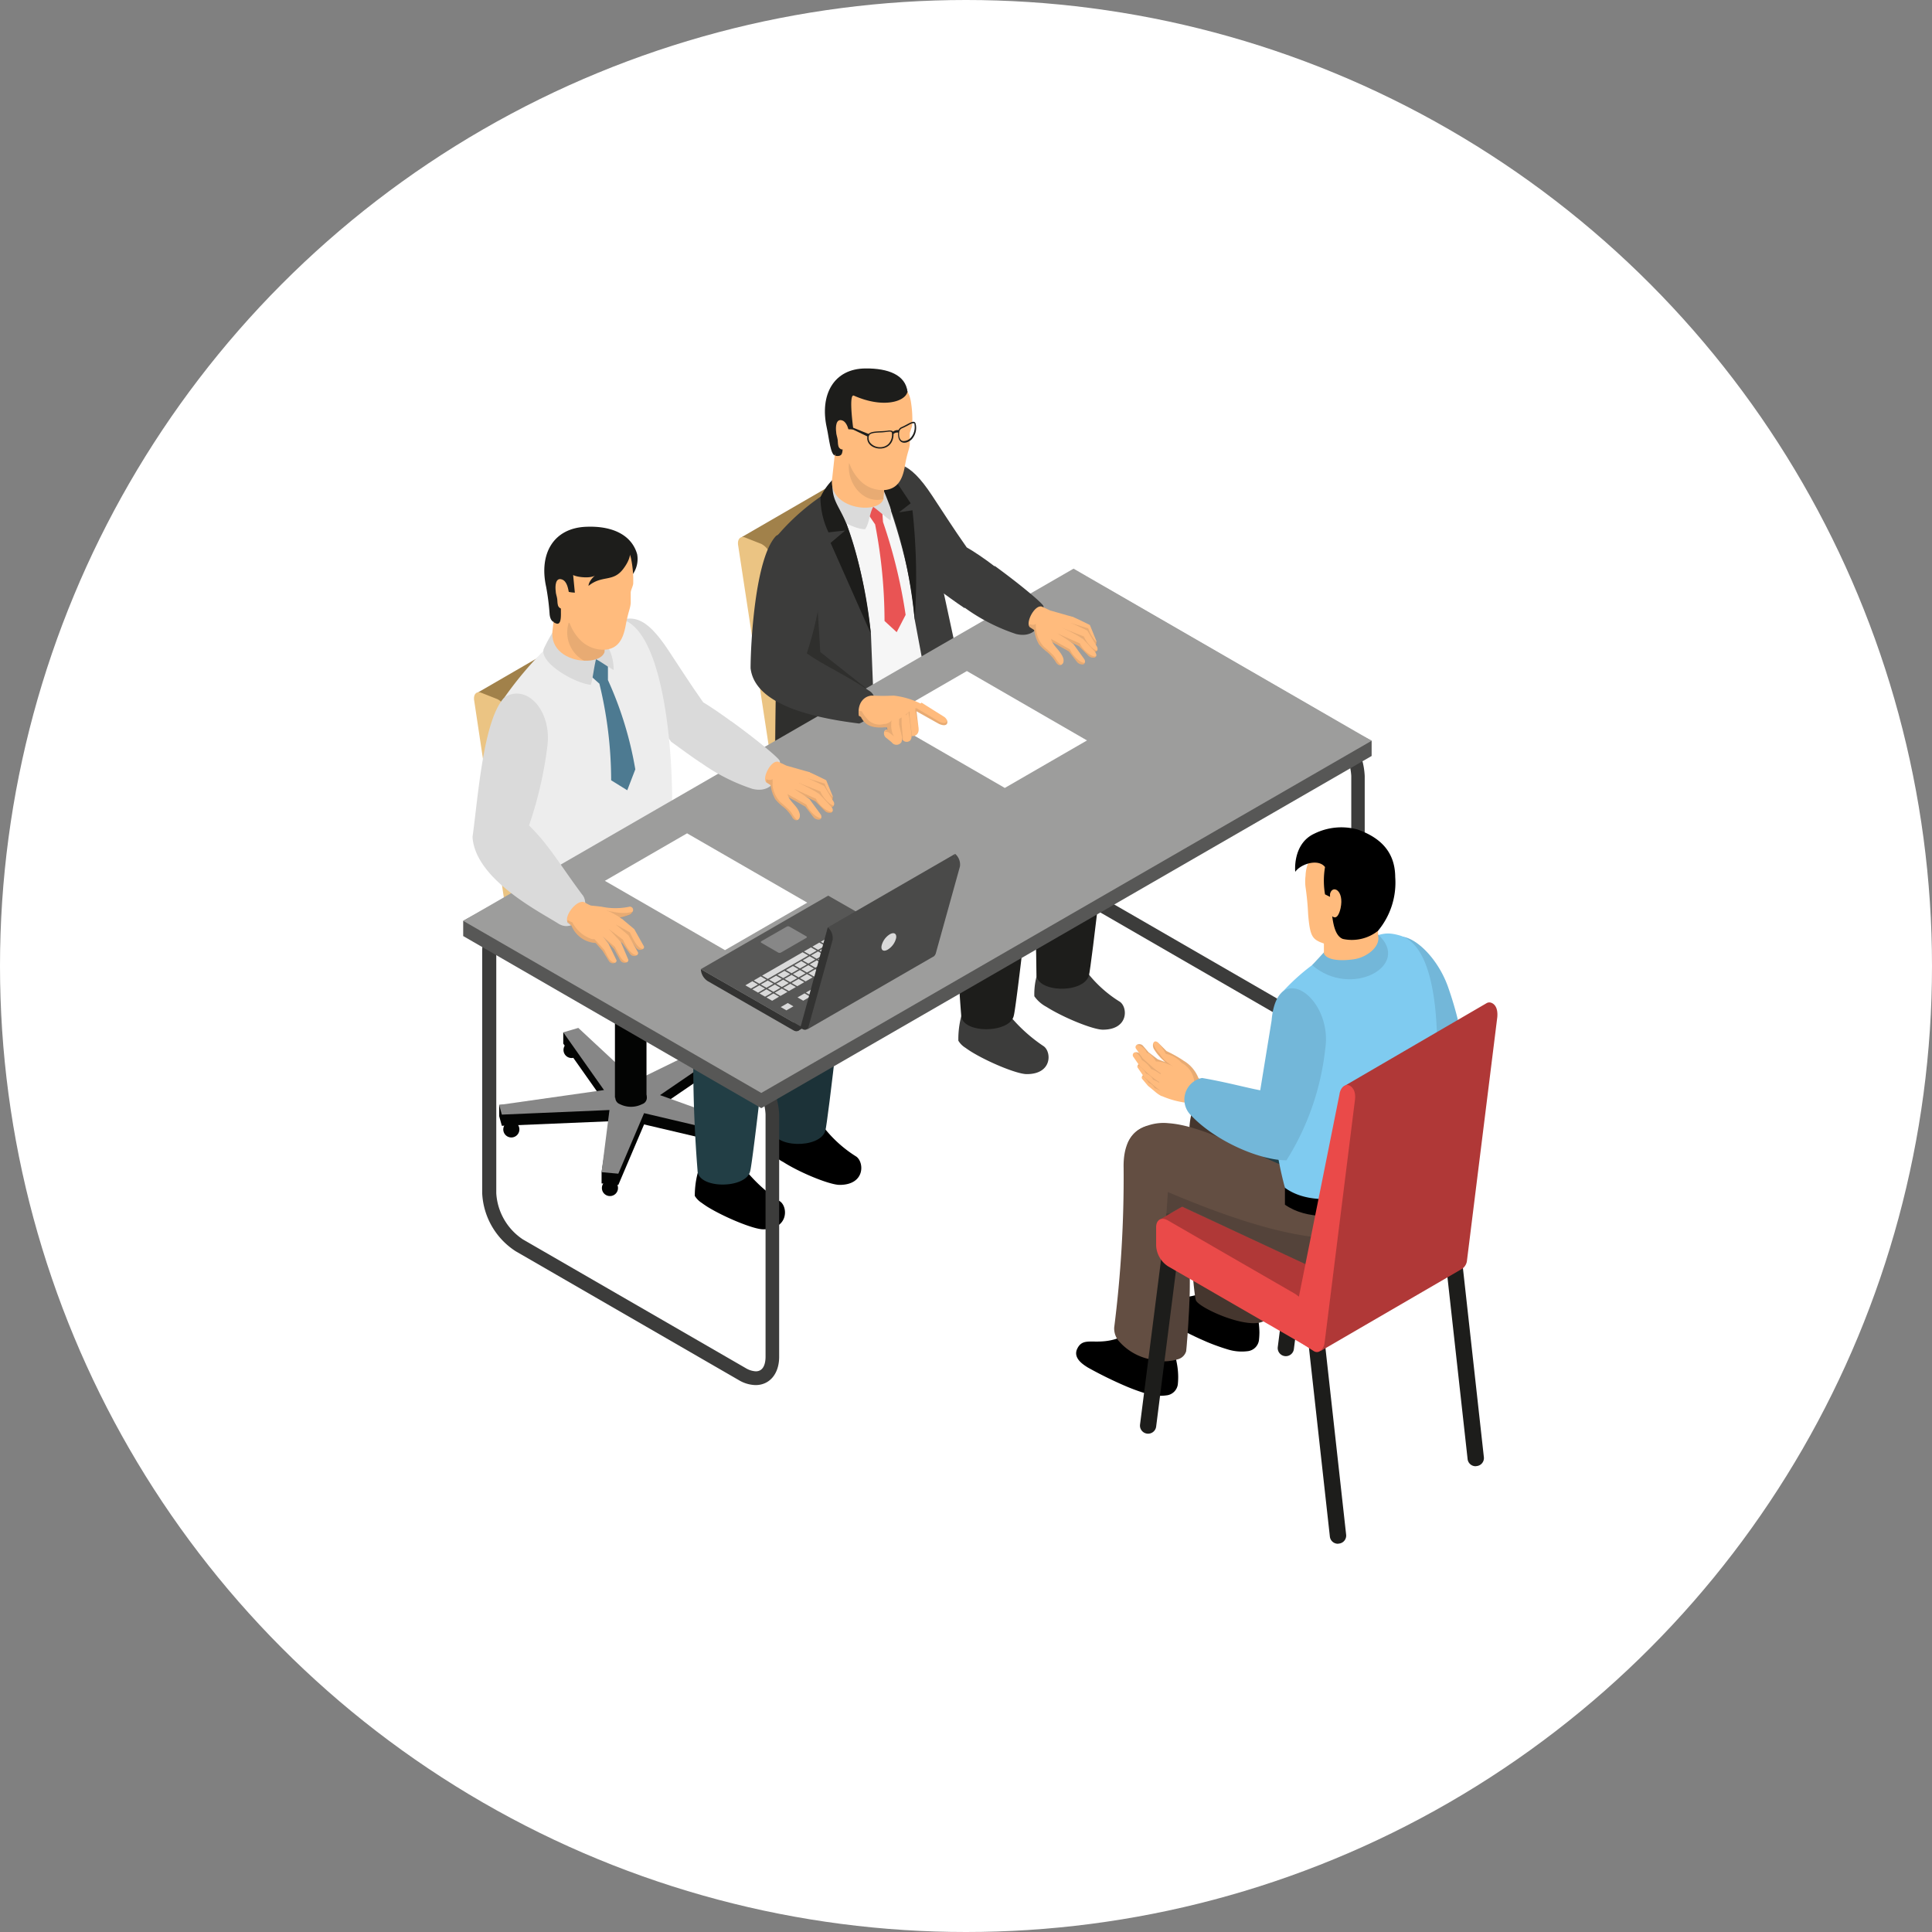 <svg xmlns="http://www.w3.org/2000/svg" viewBox="0 0 240 240"><rect x="0" y="0" width="240" height="240" fill="#808080" stroke="none"/><defs><style>.cls-1{fill:#fff;}.cls-2{fill:#030403;}.cls-3{fill:#878787;}.cls-4{fill:#343038;}.cls-5{fill:#a1814a;}.cls-6{fill:#ebc483;}.cls-7{fill:#3c3c3b;}.cls-14,.cls-15,.cls-25,.cls-8{fill:#1d1d1b;}.cls-9{fill:#575756;}.cls-10{fill:#f6f6f6;}.cls-11{fill:#e95454;}.cls-12{fill:#dadada;}.cls-13{fill:#ffbb7d;}.cls-14,.cls-28{opacity:0.1;}.cls-15{opacity:0.4;}.cls-16{fill:#1c3238;}.cls-17{fill:#223e45;}.cls-18{fill:#ededed;}.cls-19{fill:#4d7a91;}.cls-20{fill:#9d9d9c;}.cls-21{fill:#333332;}.cls-22{fill:#4a4a49;}.cls-23{fill:#45362e;}.cls-24{fill:#634e42;}.cls-25{opacity:0.2;}.cls-26{fill:#b03837;}.cls-27{fill:#ea4a49;}.cls-29{fill:#73b7d9;}.cls-30{fill:#7fcbf0;}</style></defs><title>Asset 10</title><g id="Layer_2" data-name="Layer 2"><g id="Layer_2-2" data-name="Layer 2"><circle class="cls-1" cx="120" cy="120" r="120"/><path class="cls-2" d="M121.45,113.32a1,1,0,1,0,1-1A1,1,0,0,0,121.45,113.32Z"/><path class="cls-2" d="M123.84,123.58a1,1,0,1,0,1-1A1,1,0,0,0,123.84,123.58Z"/><path class="cls-2" d="M107.51,128.3a1,1,0,0,0,2,0,1,1,0,1,0-2,0Z"/><path class="cls-2" d="M95.26,121a1,1,0,1,0,1-1A1,1,0,0,0,95.26,121Z"/><path class="cls-2" d="M102.78,111.15a1,1,0,1,0,1-1A1,1,0,0,0,102.78,111.15Z"/><polygon class="cls-2" points="102.71 110.36 102.71 108.96 104.59 109.81 111.65 116.39 121.89 111.39 123.39 110.85 123.39 112.25 114.73 118.16 126.13 120.85 126.13 122.24 125.17 123.33 112.75 120.4 109.56 127.92 107.47 127.73 107.47 126.33 108.45 120.01 95.08 120.58 94.75 119.37 94.75 117.98 107.78 117.53 102.71 110.36"/><polygon class="cls-3" points="102.71 108.96 104.59 108.41 111.65 114.99 121.89 109.99 123.39 110.85 114.73 116.77 126.13 120.85 125.17 121.93 112.75 119.01 109.56 126.52 107.47 126.33 108.45 118.61 95.08 119.18 94.75 117.98 107.78 116.13 102.71 108.96"/><path class="cls-2" d="M109.71,116.28a.84.84,0,0,0,0,1.6,3.07,3.07,0,0,0,2.77,0,.85.85,0,0,0,0-1.6A3.07,3.07,0,0,0,109.71,116.28Z"/><rect class="cls-2" x="109.13" y="104.47" width="3.92" height="12.61"/><path class="cls-4" d="M111.24,92.62l15.49,8.95c.71.41,1.29.07,1.29-.75v0a6.62,6.62,0,0,0-3-5.18l-13.79-8c-.72-.41-1.3-.08-1.3.75v2A2.84,2.84,0,0,0,111.24,92.62Z"/><path class="cls-4" d="M114,87.77l-4.11-26.68a2.3,2.3,0,0,0-1.21-1.68l-2-.79c-.59-.24-1,.18-.88.93l4,26.24a2.34,2.34,0,0,0,1,1.6L113,88.63C113.64,89,114.15,88.6,114,87.77Z"/><polygon class="cls-5" points="113.57 109.79 127.76 101.56 110.38 87.51 96.13 95.75 113.57 109.79"/><polygon class="cls-5" points="92.11 66.74 106.1 58.64 113.73 88.7 99.67 96.82 92.11 66.74"/><path class="cls-6" d="M97.11,100.79l15.49,8.94c.72.41,1.3.08,1.3-.75v0a6.6,6.6,0,0,0-3-5.17l-13.8-8c-.71-.41-1.29-.07-1.29.75v2A2.89,2.89,0,0,0,97.11,100.79Z"/><path class="cls-6" d="M99.9,95.93,95.78,69.25a2.32,2.32,0,0,0-1.2-1.68l-2-.79c-.6-.24-1,.19-.89.94l4,26.23a2.43,2.43,0,0,0,1,1.61l2.15,1.24C99.52,97.18,100,96.77,99.9,95.93Z"/><path class="cls-7" d="M137,127.91c-1.23,0-4.92-1.51-7-2.83a4.31,4.31,0,0,1-1.51-1.32,8.64,8.64,0,0,1,.7-3.7l.26-2.4.09-.78H135l-.12,1.58-.15,1.9a15.32,15.32,0,0,0,4.38,4.08C140.12,125.13,140.21,127.91,137,127.91Z"/><path class="cls-7" d="M119.05,129.28a2.64,2.64,0,0,0,.88.88c.19.14.4.28.63.43,2.12,1.33,5.81,2.86,7,2.84,3.17,0,3.08-2.78,2.08-3.47a19.58,19.58,0,0,1-3.89-3.42,5.53,5.53,0,0,1-.49-.66l.15-1.9.12-1.59h-5.49l-.08.78-.26,2.41a3.44,3.44,0,0,0-.32.78A11.31,11.31,0,0,0,119.05,129.28Z"/><path class="cls-8" d="M103.18,88.91c.07,1.2,8.82,5.89,9.8,6.59,0,0,2.12,0,2.16,0l13.34,4.34c-.31,2.86.24,15.64.27,21.12h0c-.12,2.35,5.83,2.54,6.52.22l0,0c.26-.85,2.65-21.11,2.39-22.61.58-6.92-11.94-8-21.93-13.34Z"/><path class="cls-8" d="M100.78,89.92c-.74.74.33,7.54,3.7,8.85l14.57,5.93a167.43,167.43,0,0,0,.35,21.38h0c0,2.36,6.09,2.34,6.54.07,0,0,0,0,0,0h0c.28-.86,2.65-21,2.4-22.45h0c.07-2.44-1.37-4.51-3.69-6.37-1-.84-8.17-3.84-8.37-3.94,1.5-2.48,1-5.65.36-7.73-1.64-.78-1-.67-2.41-1.41Z"/><path class="cls-7" d="M120.09,68c-1.74-2.47-2.75-4.1-4.31-6.45-2.87-4.34-4.67-4.7-7.52-3-2.63,2.69,5.59,11,7.86,14.36,1.38,1,2.58,1.89,3.69,2.63l3.79-5.15C122.29,69.38,121,68.52,120.09,68Z"/><path d="M98.91,91.31s0,1.59,0,2.18c5.14,3.62,15.78-.79,16.73-4.22a23.18,23.18,0,0,0,0-2.35C112.46,91.23,102.76,93.49,98.91,91.31Z"/><path class="cls-9" d="M112.44,92A7.29,7.29,0,0,1,110.31,93V91.68a9.62,9.62,0,0,0,2.13-1.06Z"/><path class="cls-10" d="M115.65,87.56c-2.71,3.74-12.18,7.28-16.75,3.92-1-.7-.67-1.58-1-3.66s-.45-4.26-.61-6.12a124,124,0,0,1-.71-14.34h0c0-.45.57-.52.6-.81A34.88,34.88,0,0,1,104.48,60a45.3,45.3,0,0,1,5.76-2.21C117.52,55.17,116.53,86.33,115.65,87.56Z"/><path class="cls-7" d="M108.93,98.85a4.39,4.39,0,0,1-2.85,4,8.19,8.19,0,0,1-2,.47,13,13,0,0,1-5.06-.54,25,25,0,0,1-2.83-1v-.26l.3-23.42V76.76l.14-10.3A27.76,27.76,0,0,1,103,61c2.78,3.82,4.31,10.58,5.19,17.73l.43,10.83Z"/><path class="cls-7" d="M116.26,69.11c-.86-7.9-2.5-13-7.55-11.06,2,5.18,4.43,12.06,4.9,18.81l2,10.7,4.56-.3Z"/><path class="cls-11" d="M109.69,64.84a64.57,64.57,0,0,1,2.81,11.54l-1.11,2.15-1.51-1.39a63.41,63.41,0,0,0-1.17-12l-1.44-2.11,2.23-.8Z"/><path class="cls-12" d="M102.21,61.37c-.72,1.7,3.32,4.37,5.26,4.37.52-.75.52-1.9,1-2.78.64.44,1.36,1.14,2.16,1.7.71-5.58-5.7-7.41-7.14-5.1A16.78,16.78,0,0,0,102.21,61.37Z"/><path class="cls-8" d="M103.47,59.56c-.3,2.55.72,3.1,1.71,5.58a57.79,57.79,0,0,1,3,13.57l-5-11.27L105,65.9l-2.08.23a10.08,10.08,0,0,1-1-4.37A7.6,7.6,0,0,1,103.47,59.56Z"/><path class="cls-8" d="M108.37,58c2.47,4.56,4.5,11.22,5.26,19a77,77,0,0,0-.28-13.61l-1.68.26,1.46-1.13-3.25-4.88Z"/><path class="cls-8" d="M110.32,53.1c1.11-1,2.62-2.65,2.41-4.44-.24-2.1-2.42-2.91-5.18-2.89-4,0-5.74,3.3-4.85,7.34.31,1.41.46,3.43,1.07,3.5.94.11.44-.29,1.17-.15Z"/><path class="cls-13" d="M109.75,62a.17.17,0,0,0,0-.1l.16-2,0-.61-6.09-3.93-.43,3.95C102.73,63.24,109.07,64,109.75,62Z"/><path class="cls-14" d="M109.75,62a.17.17,0,0,0,0-.1l.16-2-4.44-2.35C105.18,60,107.22,62.65,109.75,62Z"/><path class="cls-13" d="M113.14,49.81c-.43-2.43-2.91-3.32-5.54-3.25-3.61.09-4.55,2.73-4.65,5.54a17.62,17.62,0,0,0,.84,4.13l1.71,1.3a5.81,5.81,0,0,0,1.4,2.23,3.9,3.9,0,0,0,3.15,1.1c1.2-.18,2-.93,2.34-2.87s.54-2,.63-2.82c0-.48,0-1,0-1.28s.26-.74.3-1.09A13.62,13.62,0,0,0,113.14,49.81Z"/><path class="cls-8" d="M106.08,49.15c-.71-.32-.07,4.2-.07,4.2s-1.07-.09-1.32.13c-.52.45.26,2.15-.14,2.93-.12.23-.45.28-.78.2a25.21,25.21,0,0,1-.92-3.79,7.84,7.84,0,0,1,.45-3.66,4.7,4.7,0,0,1,2.51-2.63,6.13,6.13,0,0,1,3.32-.21c2.66.47,3.36,1.32,3.6,2.34C112.48,49.88,109.74,50.77,106.08,49.15Z"/><path class="cls-13" d="M104.66,52.24c-.85-.32-.86.88-.79,1.4,0,.34.15.66.19,1s0,.75.2,1c.56.63,1.12-.45,1.23-.88C105.65,54.16,105.39,52.52,104.66,52.24Z"/><path class="cls-15" d="M107.88,85.72l-2.08,4c-7.21-.56-8.83,4.89-9.65,11.86l.3-23.42L101.53,75l.37,6Z"/><path class="cls-8" d="M113.76,52.7c-.14-.71-.9,0-1.8.37a.7.7,0,0,0-.34.36,1,1,0,0,0-.7.2c0-.14-.4-.17-.53-.15-1.13.19-2.47-.06-2.63.7C107.39,56,111,56.56,111,53.9v0a.71.71,0,0,1,.57-.16.13.13,0,0,0,0,.06c-.07,1.37.92,1.45,1.65.81A2.11,2.11,0,0,0,113.76,52.7Zm-3.42,2.48a1.52,1.52,0,0,1-1.12.37A1.57,1.57,0,0,1,108.1,55a1,1,0,0,1-.18-.81c.08-.37.59-.43,1.41-.47.36,0,.72-.06,1.08-.1s.39.1.4.27A1.68,1.68,0,0,1,110.34,55.18Zm2.81-.81a1.25,1.25,0,0,1-.9.42c-.52,0-.63-.68-.54-1.18a.6.6,0,0,1,.31-.39c.24-.1.47-.22.69-.33s.54-.33.74-.31.13,0,.15.16A2,2,0,0,1,113.15,54.37Z"/><polygon class="cls-8" points="107.86 54.27 105.57 53.17 105.5 52.94 108 53.95 107.86 54.27"/><path class="cls-2" d="M88.71,132.6a1,1,0,0,0,2,0,1,1,0,1,0-2,0Z"/><path class="cls-2" d="M91.09,142.86a1,1,0,1,0,2,0,1,1,0,0,0-2,0Z"/><path class="cls-2" d="M74.77,147.58a1,1,0,1,0,1-1A1,1,0,0,0,74.77,147.58Z"/><path class="cls-2" d="M62.52,140.3a1,1,0,0,0,2,0,1,1,0,1,0-2,0Z"/><path class="cls-2" d="M70,130.43a1,1,0,1,0,1-1A1,1,0,0,0,70,130.43Z"/><polygon class="cls-2" points="69.97 129.64 69.97 128.24 71.84 129.09 78.91 135.66 89.15 130.67 90.64 130.13 90.64 131.53 81.99 137.44 93.38 140.13 93.38 141.52 92.43 142.6 80.01 139.68 76.81 147.2 74.73 147.01 74.73 145.61 75.71 139.29 62.34 139.85 62.01 138.65 62.01 137.26 75.03 136.81 69.97 129.64"/><polygon class="cls-3" points="69.97 128.24 71.84 127.69 78.91 134.27 89.15 129.27 90.64 130.13 81.99 136.04 93.38 140.13 92.43 141.21 80.01 138.28 76.81 145.8 74.73 145.61 75.71 137.89 62.34 138.46 62.01 137.26 75.03 135.41 69.97 128.24"/><path class="cls-2" d="M77,135.56a.85.85,0,0,0,0,1.6,3.07,3.07,0,0,0,2.77,0,.84.84,0,0,0,0-1.6A3.07,3.07,0,0,0,77,135.56Z"/><rect class="cls-2" x="76.39" y="123.75" width="3.92" height="12.61"/><path class="cls-5" d="M78.49,111.9,94,120.84c.72.42,1.3.08,1.3-.74v0a6.62,6.62,0,0,0-3-5.18l-13.8-8c-.71-.41-1.29-.08-1.29.75v2A2.85,2.85,0,0,0,78.49,111.9Z"/><path class="cls-5" d="M81.28,107.05,77.17,80.37A2.33,2.33,0,0,0,76,78.69l-2-.79c-.6-.24-1,.18-.89.93l4,26.23a2.36,2.36,0,0,0,1,1.61l2.15,1.24C80.9,108.3,81.41,107.88,81.28,107.05Z"/><polygon class="cls-5" points="80.82 129.06 95.02 120.84 77.63 106.79 63.38 115.03 80.82 129.06"/><polygon class="cls-5" points="59.37 86.02 73.35 77.92 80.99 107.98 66.93 116.1 59.37 86.02"/><path class="cls-6" d="M64.37,120.07,79.86,129c.71.41,1.29.08,1.29-.75v0a6.59,6.59,0,0,0-3-5.17l-13.8-8c-.71-.41-1.29-.08-1.29.75v2A2.89,2.89,0,0,0,64.37,120.07Z"/><path class="cls-6" d="M67.15,115.21,63,88.53a2.3,2.3,0,0,0-1.21-1.68l-2-.79c-.6-.24-1,.19-.89.94l3.95,26.23A2.43,2.43,0,0,0,64,114.84l2.14,1.23C66.78,116.46,67.28,116.05,67.15,115.21Z"/><path d="M104.3,147.19c-1.23,0-4.93-1.51-7-2.84A4.21,4.21,0,0,1,95.74,143a8.49,8.49,0,0,1,.7-3.7l.26-2.4.08-.79h5.49l-.12,1.59-.15,1.9a15.52,15.52,0,0,0,4.38,4.08C107.38,144.41,107.46,147.19,104.3,147.19Z"/><path d="M86.31,148.56a2.74,2.74,0,0,0,.88.88c.18.14.4.28.62.43,2.13,1.33,5.82,2.85,7,2.84,3.17,0,3.09-2.78,2.09-3.47a19.6,19.6,0,0,1-3.89-3.42,5.53,5.53,0,0,1-.49-.66l.15-1.91.12-1.58H87.35l-.08.78L87,144.86a3.73,3.73,0,0,0-.31.78A11.25,11.25,0,0,0,86.31,148.56Z"/><path class="cls-16" d="M70.43,108.18c.08,1.21,8.82,5.89,9.81,6.6,0,0,2.11,0,2.16,0l13.34,4.34c-.32,2.86.24,15.64.27,21.12h0c-.13,2.35,5.83,2.54,6.52.22,0,0,0,0,0,0,.27-.86,2.66-21.12,2.4-22.61.57-6.92-11.95-8-21.93-13.34Z"/><path class="cls-17" d="M68,109.2c-.74.73.32,7.54,3.69,8.85L86.31,124a168.79,168.79,0,0,0,.34,21.38h0c0,2.36,6.1,2.34,6.55.06h0c.27-.86,2.65-21,2.39-22.46h0c.06-2.43-1.38-4.5-3.69-6.37-1-.83-8.17-3.83-8.38-3.93,1.51-2.48,1-5.65.36-7.73-1.63-.78-1-.67-2.41-1.41Z"/><path class="cls-12" d="M87.35,87.24c-1.74-2.47-2.75-4.1-4.32-6.46-2.87-4.34-4.66-4.69-7.51-3-2.63,2.69,5.58,11,7.85,14.36,1.38,1,2.59,1.89,3.7,2.63l3.78-5.15C89.55,88.66,88.28,87.8,87.35,87.24Z"/><path d="M67.4,108.81s.14,1.55.25,2.12c5.41,2.91,15.42-3,15.94-6.41-.11-.69-.27-1-.48-1.92C80.55,107.15,71.39,110.47,67.4,108.81Z"/><path class="cls-9" d="M80.61,107.86a7.08,7.08,0,0,1-1.94,1.27l-.16-1.3a8.46,8.46,0,0,0,1.94-1.27Z"/><path class="cls-18" d="M83.22,103.21c-2.2,4-11,8.49-15.81,5.76-1-.57-.83-1.45-1.34-3.44s-.51-2.8-.89-4.59c-.74-3.44-2.41-10.84-2.48-14.35a44.15,44.15,0,0,1,7.24-8c1.8-.39,3.91-1.38,5.77-1.72C83.81,75.32,83.93,101.92,83.22,103.21Z"/><path class="cls-19" d="M73.66,81.34l-.56,2.38,1.36,1.21a51,51,0,0,1,1.46,12l2,1.24,1-2.6a44.74,44.74,0,0,0-3.4-11.09l0-2.54Z"/><path class="cls-12" d="M67.53,80.64c-.49,1.74,3.92,4.26,5.87,4.43.25-.81.37-2.12.64-3.18.67.35,1.35.88,2.19,1.33,0-5.51-6.56-6.89-7.69-4.48A18.23,18.23,0,0,0,67.53,80.64Z"/><path class="cls-8" d="M76.91,72.59a3.31,3.31,0,0,0,2.24-3.74c-.62-2.22-2.82-3.57-6.39-3.41-4,.18-5.82,3.34-4.92,7.44a29.62,29.62,0,0,1,.44,3.48c.11.79.43,1,1.17,1.1Z"/><path class="cls-13" d="M72.54,82.07c1.21.06,2.29-.3,2.56-1.07l0-.1.05-1.17,0-.62-6.17-4-.33,3.11C68.27,80.73,70.56,82,72.54,82.07Z"/><path class="cls-14" d="M72.54,82.07c1.21.06,2.29-.3,2.56-1.07l0-.1.05-1.17-4.5-2.38A4,4,0,0,0,72.54,82.07Z"/><path class="cls-13" d="M78.42,69.53c-.43-2.46-3-3.36-5.61-3.29-3.65.09-4.61,2.76-4.71,5.61A18.13,18.13,0,0,0,69,76l1.73,1.31a5.79,5.79,0,0,0,1.42,2.26,4,4,0,0,0,3.19,1.12c1.22-.18,2-.94,2.37-2.92s.55-2,.64-2.85c0-.49,0-1,0-1.3s.26-.75.31-1.1A13.38,13.38,0,0,0,78.42,69.53Z"/><path class="cls-8" d="M77.43,70.66c-1.28,1.71-2.62.73-4.32,2.12,0-.48.54-1.11.9-1.35-.57.49-2.36.27-2.81,0,0,.07.21,2.17.21,2.19a4.49,4.49,0,0,1-1.78-.44s.05,1.1.05,3.15c0,1.55-.57,1.13-.85,1S68,71.93,68,71.85c-.17-1.11-.17-5.72,5.12-5.85C75.62,65.93,80.19,67,77.43,70.66Z"/><path class="cls-13" d="M70.69,73.73c-.1-.55-.23-1.5-.86-1.74-.86-.32-.87.89-.8,1.42,0,.34.15.67.19,1s0,.75.2,1c.57.64,1.14-.45,1.25-.88C70.71,74.38,70.79,73.84,70.69,73.73Z"/><path class="cls-7" d="M93.86,172.06a4.24,4.24,0,0,1-2.09-.62l-27.7-16a9.08,9.08,0,0,1-4.17-7.21V118.11c0-2.11,1.18-3.53,2.93-3.53a4.13,4.13,0,0,1,2.09.63l27.71,16a9.08,9.08,0,0,1,4.16,7.21v30.13C96.79,170.65,95.61,172.06,93.86,172.06Zm-31-55.76c-1.09,0-1.21,1.26-1.21,1.81v30.13a7.41,7.41,0,0,0,3.3,5.72l27.7,16a2.68,2.68,0,0,0,1.24.39c1.1,0,1.21-1.26,1.21-1.81V138.41a7.44,7.44,0,0,0-3.3-5.73l-27.7-16A2.57,2.57,0,0,0,62.83,116.3Z"/><path class="cls-7" d="M166.61,130.05a4.19,4.19,0,0,1-2.1-.63l-27.7-16a9.1,9.1,0,0,1-4.16-7.21V76.09c0-2.11,1.17-3.53,2.92-3.53a4.19,4.19,0,0,1,2.1.63l27.7,16a9.1,9.1,0,0,1,4.16,7.21v30.13C169.53,128.63,168.36,130.05,166.61,130.05Zm-31-55.77c-1.09,0-1.21,1.26-1.21,1.81v30.13a7.43,7.43,0,0,0,3.31,5.73l27.7,16a2.57,2.57,0,0,0,1.24.39c1.09,0,1.21-1.26,1.21-1.81V96.39a7.42,7.42,0,0,0-3.31-5.72l-27.7-16A2.57,2.57,0,0,0,135.57,74.28Z"/><polygon class="cls-9" points="57.54 116.28 94.57 137.66 170.39 93.91 170.39 92.02 133.36 72.53 57.54 114.39 57.54 116.28"/><polygon class="cls-20" points="57.54 114.39 94.57 135.77 170.39 92.02 133.36 70.64 57.54 114.39"/><polygon class="cls-1" points="75.14 109.42 90.06 118.03 100.28 112.13 85.35 103.52 75.14 109.42"/><polygon class="cls-1" points="109.9 89.26 124.82 97.88 135.03 91.98 120.11 83.36 109.9 89.26"/><path class="cls-12" d="M90.85,89.6a6.79,6.79,0,0,0-3.78,5.15A23.63,23.63,0,0,0,93.48,98c2.76.66,3.45-2,3.4-3.43C96.89,94.24,93.78,91.72,90.85,89.6Z"/><path class="cls-13" d="M97.7,95.11l-1-.47c-.85-.32-2.06,1.92-1.53,2.54l.54.35.24.15,2,1.26,2.68-3Z"/><path class="cls-13" d="M99.5,96.67l0,0,2.38.92.64,1.42a.91.91,0,0,0,.36.39.66.66,0,0,0,.29.09.32.32,0,0,0,.28-.29.81.81,0,0,0,0-.16s0-.08,0-.12l-.82-2s-2-1-2.14-1a3.41,3.41,0,0,0-.89.6l-.13.09Z"/><path class="cls-14" d="M100.12,96.63l1.89.87.63,1.42c.08.13.17.33.29.5a.66.66,0,0,0,.29.09.32.32,0,0,0,.28-.29.81.81,0,0,0,0-.16,4.35,4.35,0,0,1-1.06-1.72Z"/><path class="cls-13" d="M98.86,97.29l.83.37,2,.9.92,1.33a.83.83,0,0,0,.75.37.37.37,0,0,0,.22-.2.57.57,0,0,0,0-.43l-1.2-2s-2.46-1.19-2.64-1.17S98.86,97.29,98.86,97.29Z"/><path class="cls-14" d="M99.18,97.24l.51.42,2,.9.92,1.33a.83.83,0,0,0,.75.37.37.37,0,0,0,.22-.2c-.43,0-1.33-.91-1.68-1.75Z"/><path class="cls-13" d="M98.06,97.93l1.39.7,1.85.93,1.17,1.18a.84.84,0,0,0,.81.21l.07-.06a.44.44,0,0,0,.08-.11.52.52,0,0,0-.11-.49l-1.58-1.7A26.46,26.46,0,0,0,99,97.16,6,6,0,0,0,98.06,97.93Z"/><path class="cls-14" d="M98.64,98l.81.65,1.85.93,1.17,1.18a.84.84,0,0,0,.81.21l.07-.06.08-.11c-.36.25-1.68-.65-2.06-1.57Z"/><path class="cls-13" d="M97.52,98.78l2.53,1.43,1,1.3a.83.83,0,0,0,.78.29.32.32,0,0,0,.19-.19.54.54,0,0,0-.08-.45l-1.37-1.87a23.17,23.17,0,0,0-2.37-1.52c-.12,0-.41.48-.57.77Z"/><path class="cls-14" d="M97.52,98.78l2.53,1.43,1,1.3a.83.83,0,0,0,.78.29.32.32,0,0,0,.19-.19c-.43.11-1.5-.8-1.85-1.66l-2.54-1.41Z"/><path class="cls-13" d="M97.92,98.94l-.06-.17c-.07-.23-.1-.48-.19-.71a1.47,1.47,0,0,0-.87-.73,3.25,3.25,0,0,0-.88-.15h-.27a3.59,3.59,0,0,1,.08.35,4.81,4.81,0,0,0,.59,1.77,6.28,6.28,0,0,0,1.06,1,5.21,5.21,0,0,1,1,1.16.8.8,0,0,0,.4.41.45.45,0,0,0,.28,0,.53.53,0,0,0,.27-.3,1,1,0,0,0-.06-.69C99,100.13,98.23,99.65,97.92,98.94Z"/><path class="cls-14" d="M95.73,97.53a4.81,4.81,0,0,0,.59,1.77,6.28,6.28,0,0,0,1.06,1,5.21,5.21,0,0,1,1,1.16.8.8,0,0,0,.4.41.45.45,0,0,0,.28,0,1.55,1.55,0,0,1-.33-.3c-.21-.25-.35-.55-.55-.8a12.52,12.52,0,0,0-1.2-1.1,3.59,3.59,0,0,1-1-2,2.73,2.73,0,0,1,0-.5,2.55,2.55,0,0,1,0-.39.66.66,0,0,1-.51.1,1.31,1.31,0,0,1-.28-.09,2.58,2.58,0,0,0,0,.38Z"/><path class="cls-12" d="M62.7,86.59c-2.64,2.69-3.28,12.14-4,17.38.32,5.29,8.45,9.35,10.72,10.8,2.17,1.27,4.15-2.26,2.88-3.67-2.8-3.76-4-6-6.58-8.56A48.74,48.74,0,0,0,68,92.66C68.54,88.37,65.55,84.92,62.7,86.59Z"/><path class="cls-13" d="M79.9,117.87a.63.63,0,0,1-.87-.11l-.93-1.31-1.76-1.56-.09-.08,1-.68,1.54,1.29L80,117.58A.31.31,0,0,1,79.9,117.87Z"/><path class="cls-14" d="M79.9,117.87h0a.63.63,0,0,1-.87-.11l-.93-1.31-1.76-1.56.12-.07,1.78,1C78.72,116.81,79.2,117.84,79.9,117.87Z"/><path class="cls-13" d="M79.12,118.66a.64.64,0,0,1-.84-.14l-.92-1.31-1.86-1.64.86-.84,1.71,1.46,1.2,2.15A.33.33,0,0,1,79.12,118.66Z"/><path class="cls-13" d="M78.22,112.63a8.5,8.5,0,0,1-3.52,0l-1.3-.14.09.3.09.26.45,1.41,1.29-.28.5-.11a5.87,5.87,0,0,0,2.22-.38.84.84,0,0,0,.57-.49A.4.4,0,0,0,78.22,112.63Z"/><path class="cls-14" d="M73.49,112.81h-.34l.43.27,1.74,1.13.5-.11a5.87,5.87,0,0,0,2.22-.38.84.84,0,0,0,.57-.49C77.16,113.76,75.44,113,73.49,112.81Z"/><path class="cls-13" d="M74.63,112.85a5.71,5.71,0,0,1-2-.75c-.92-.46-2.54,1.61-2.14,2.44L71,115a3.44,3.44,0,0,0,3,2.14l.16-.15.74-.66,2.39-2.15A8.48,8.48,0,0,0,74.63,112.85Z"/><path class="cls-14" d="M79.12,118.66a.64.64,0,0,1-.84-.14l-.92-1.31-1.86-1.64.15-.14,1.74,1.31c.48,1,1,1.87,1.73,1.91Z"/><path class="cls-13" d="M78.06,119.24a.33.33,0,0,1-.15.28.64.64,0,0,1-.85-.21l-.77-1.41-1.52-1.66-.15-.17.94-.74L77.11,117Z"/><path class="cls-14" d="M77.91,119.52h0a.64.64,0,0,1-.85-.21l-.77-1.41-1.52-1.66,0,0,1.6,1.37C76.89,118.53,77.21,119.48,77.91,119.52Z"/><path class="cls-13" d="M76.59,119.3a.31.31,0,0,1-.14.28h0a.59.59,0,0,1-.79-.17l-.79-1.28-.88-1-.45-.51-.13-.16,1-.76.48.62.71.93Z"/><path class="cls-14" d="M75.07,118l-.92-1-.3-.34-.31,0a4.23,4.23,0,0,1-2.44-2.08,1.94,1.94,0,0,1-.57-.3,1.89,1.89,0,0,0-.09.34L71,115a3.44,3.44,0,0,0,3,2.14l.88,1,.79,1.28a.59.59,0,0,0,.79.17C75.76,119.54,75.55,118.94,75.07,118Z"/><path class="cls-7" d="M123.6,70.32a6.8,6.8,0,0,0-3.79,5.15,23.24,23.24,0,0,0,6.42,3.29c2.76.66,3.45-2,3.4-3.43C129.63,75,126.52,72.44,123.6,70.32Z"/><path class="cls-13" d="M130.44,75.83l-1-.47c-.86-.32-2.07,1.92-1.53,2.54l.54.35.23.15,2,1.26,2.67-3Z"/><path class="cls-13" d="M132.24,77.39l0,0,2.39.92.63,1.42a.86.86,0,0,0,.36.39.7.7,0,0,0,.29.09.34.34,0,0,0,.29-.29.75.75,0,0,0,0-.15.69.69,0,0,0,0-.13l-.81-2s-2-1-2.14-1-.6.37-.9.6l-.13.1Z"/><path class="cls-14" d="M132.86,77.35l1.9.87.63,1.42c.07.13.17.33.28.5a.7.7,0,0,0,.29.09.34.34,0,0,0,.29-.29.75.75,0,0,0,0-.15,4.47,4.47,0,0,1-1.06-1.73Z"/><path class="cls-13" d="M131.6,78l.84.37,2,.9.91,1.34a.85.85,0,0,0,.75.36.34.34,0,0,0,.22-.2.58.58,0,0,0-.05-.43l-1.19-2s-2.46-1.19-2.64-1.17S131.6,78,131.6,78Z"/><path class="cls-14" d="M131.92,78l.52.42,2,.9.91,1.34a.85.85,0,0,0,.75.36.34.34,0,0,0,.22-.2c-.43,0-1.33-.91-1.67-1.75Z"/><path class="cls-13" d="M130.8,78.66l1.39.69,1.85.93,1.17,1.18a.85.85,0,0,0,.81.21l.07-.06a.28.28,0,0,0,.08-.11c.06-.12,0-.28-.11-.49l-1.58-1.7a26.46,26.46,0,0,0-2.77-1.43A6.54,6.54,0,0,0,130.8,78.66Z"/><path class="cls-14" d="M131.38,78.7l.81.65,1.85.93,1.17,1.18a.85.85,0,0,0,.81.21l.07-.06.08-.11c-.36.25-1.68-.65-2-1.56Z"/><path class="cls-13" d="M130.26,79.5l2.53,1.43,1,1.3a.87.87,0,0,0,.79.3.35.35,0,0,0,.18-.2.52.52,0,0,0-.07-.45L133.34,80A21.57,21.57,0,0,0,131,78.5c-.12,0-.4.47-.57.76Z"/><path class="cls-14" d="M130.26,79.5l2.53,1.43,1,1.3a.87.87,0,0,0,.79.3.35.35,0,0,0,.18-.2c-.42.11-1.5-.8-1.85-1.66l-2.54-1.41Z"/><path class="cls-13" d="M130.67,79.66a.87.87,0,0,1-.07-.17,6.22,6.22,0,0,0-.19-.71,1.47,1.47,0,0,0-.87-.73,2.89,2.89,0,0,0-.88-.14h-.27l.09.35a4.62,4.62,0,0,0,.58,1.77,6,6,0,0,0,1.07,1,5.44,5.44,0,0,1,1,1.16.88.88,0,0,0,.4.41.38.38,0,0,0,.28,0,.55.55,0,0,0,.28-.3,1,1,0,0,0-.07-.69C131.69,80.85,131,80.37,130.67,79.66Z"/><path class="cls-14" d="M128.48,78.25a4.62,4.62,0,0,0,.58,1.77,6,6,0,0,0,1.07,1,5.44,5.44,0,0,1,1,1.16.88.88,0,0,0,.4.41.38.38,0,0,0,.28,0,1.3,1.3,0,0,1-.32-.3c-.21-.25-.36-.54-.56-.8a12.52,12.52,0,0,0-1.2-1.1,3.59,3.59,0,0,1-1-2,4.07,4.07,0,0,1-.05-.49c0-.14,0-.27,0-.4a.61.61,0,0,1-.51.1.92.92,0,0,1-.28-.09,1.65,1.65,0,0,0,0,.38Z"/><path class="cls-7" d="M96.42,66.56C93.77,69.29,93.24,80.17,93.24,83c.49,4.32,7.05,6.09,13.5,6.88,2-.79,2.52-3.15,1.34-4-3.31-2.21-5.67-3.18-7.86-4.72a43,43,0,0,0,1.86-8.28C102.26,68.47,99.3,64.86,96.42,66.56Z"/><path class="cls-13" d="M112.33,90.78a1,1,0,0,1-.13.77.86.86,0,0,1-.14.13l0,0-.1,0a.81.81,0,0,1-.86-.28l-.63-.5,0,0a1,1,0,0,1-.21-.26.66.66,0,0,1-.08-.37.4.4,0,0,1,.55-.37l.07,0a.77.77,0,0,1,.19.11l0-.3-.06-.33,0-.15,1.17-.91.14.87.11.66Z"/><path class="cls-13" d="M111,86.41a25.83,25.83,0,0,1-2.64,0c-.84,0-1.89.74-1.68,2.51a1.16,1.16,0,0,1,.3.18c0,.09.09.18.13.25h0c.57.93,1.58,1.09,2.75,1h.28l.42-.06h0l.18,0,.94-.18.08,0h.08l.24,0,.14,0,.22,0,1.28-1.66.74-1A9.94,9.94,0,0,0,111,86.41Z"/><path class="cls-13" d="M116.64,89.92l-2.79-1.56-.14-.08,0,0-.13-.07.12-.12.07-.07.06-.07.64-.67L117.21,89a1,1,0,0,1,.36.34C117.85,89.81,117.64,90.37,116.64,89.92Z"/><path class="cls-13" d="M113.79,87.93l.32,2.51c.09.73-.36,1-.72,1l-.15,0-.07,0-.42-1.89h0l-.12-.53v-.07h0l.2-.15.22-.17.62-.48,0-.05Z"/><path class="cls-14" d="M116.64,89.92l-2.79-1.56.22,1.8-.36-1.88,0-.06,0-.15v0l0-.09.07,0h0l.08,0h0l2.62,1.55c.36.27,1.31.58,1.13-.25C117.85,89.81,117.64,90.37,116.64,89.92Z"/><path class="cls-14" d="M113,88.37l0,.15,0,.47.3,2.42-.15,0a.84.84,0,0,1-.14.59l-.38-2.48-.09-.57v-.07l0-.15.2-.15Z"/><path class="cls-13" d="M113.23,91.21a.86.86,0,0,1,0,.16.84.84,0,0,1-.14.59.63.63,0,0,1-.86.05.86.86,0,0,1-.18-.14.1.1,0,0,0,0-.05v-.11l-.29-1.7,0-.28.08-.09.25-.28.09-.1.51-.57.19-.21v.06l0,.15.09.54h0Z"/><path class="cls-14" d="M112,89.12l0,.24,0,.59.15,1.6,0,.46a.86.86,0,0,1-.18-.14.8.8,0,0,1-.08.33l-.07-.45L111.65,90l-.1-.59.15-.11Z"/><path class="cls-13" d="M112.05,91.55a.53.53,0,0,1,0,.13.61.61,0,0,1,0,.19.8.8,0,0,1-.08.33.73.73,0,0,1-1.21,0l-.63-.51a.71.71,0,0,1-.27-.86.37.37,0,0,1,.31-.19.71.71,0,0,1,.45.16l-.1-.59,0-.18.15-.13.08,0h0l.13-.11.81-.63,0,.18,0,.31,0,.36Z"/><path class="cls-14" d="M110.71,90.21a1.93,1.93,0,0,1,0-.24.22.22,0,0,0,0-.08c0-.14,0-.28.09-.43a1.3,1.3,0,0,1-1,.48,2,2,0,0,1-2.08-.65,4.83,4.83,0,0,1-.67-.93,2.13,2.13,0,0,1-.4-.1,1.14,1.14,0,0,0,0,.66,1.16,1.16,0,0,1,.3.18c0,.09.09.18.13.25h0c.57.93,1.58,1.09,2.75,1h.28a.64.64,0,0,0,.08.37.37.37,0,0,0-.31.2.74.74,0,0,1,.52.07,3.3,3.3,0,0,1,.66.52A2.78,2.78,0,0,1,110.71,90.21Z"/><rect class="cls-21" x="98.62" y="126.01" width="3.69" height="1.2" transform="translate(-49.84 67.18) rotate(-30)"/><path class="cls-21" d="M87.06,120.39l12.36,7.1h0c0,.55-.39.77-.86.5l-10.64-6.11a1.88,1.88,0,0,1-.86-1.49Z"/><polygon class="cls-9" points="115.2 118.3 102.88 111.26 87.06 120.39 99.42 127.49 115.2 118.3"/><polygon class="cls-12" points="97.86 124.6 98.56 125.01 97.69 125.51 96.99 125.1 97.86 124.6"/><polygon class="cls-12" points="100.64 123.81 99.78 124.31 99.07 123.9 99.94 123.4 100.64 123.81"/><polygon class="cls-12" points="100.98 122.8 101.69 123.2 100.82 123.71 100.11 123.3 100.98 122.8"/><polygon class="cls-12" points="102.02 122.2 102.73 122.6 101.86 123.11 101.15 122.7 102.02 122.2"/><polygon class="cls-12" points="103.06 121.6 103.77 122 102.9 122.5 102.19 122.1 103.06 121.6"/><polygon class="cls-12" points="105.85 120.8 104.98 121.3 104.28 120.9 105.14 120.39 105.85 120.8"/><polygon class="cls-12" points="106.19 119.79 106.89 120.2 106.02 120.7 105.32 120.3 106.19 119.79"/><polygon class="cls-12" points="107.23 119.19 107.93 119.6 107.06 120.1 106.36 119.69 107.23 119.19"/><polygon class="cls-12" points="104.37 116.14 103.67 115.74 104.54 115.24 105.24 115.64 104.37 116.14"/><polygon class="cls-12" points="105.41 115.54 104.71 115.14 105.58 114.64 106.28 115.04 105.41 115.54"/><polygon class="cls-12" points="105.75 114.54 106.62 114.03 107.32 114.44 106.45 114.94 105.75 114.54"/><polygon class="cls-12" points="93.29 122.8 92.59 122.4 93.46 121.89 94.16 122.3 93.29 122.8"/><polygon class="cls-12" points="94.33 122.2 93.63 121.8 94.5 121.29 95.2 121.7 94.33 122.2"/><polygon class="cls-12" points="100.41 118.69 98.83 119.61 98.5 119.8 98.5 119.8 98.32 119.9 98.32 119.9 97.89 120.15 97.28 120.5 97.28 120.5 96.41 121 96.41 121 95.37 121.6 94.67 121.19 97.52 119.55 97.62 119.49 97.62 119.49 99.7 118.29 100.41 118.69"/><polygon class="cls-12" points="100.58 118.59 99.87 118.19 100.74 117.69 101.45 118.09 100.58 118.59"/><polygon class="cls-12" points="101.62 117.99 100.92 117.59 101.78 117.09 102.49 117.49 101.62 117.99"/><polygon class="cls-12" points="101.96 116.99 102.83 116.49 103.53 116.89 102.66 117.39 101.96 116.99"/><polygon class="cls-12" points="104.54 116.24 105.41 115.74 106.11 116.15 105.24 116.65 104.54 116.24"/><polygon class="cls-12" points="105.58 115.64 106.45 115.14 107.15 115.55 106.28 116.05 105.58 115.64"/><polygon class="cls-12" points="106.62 115.04 107.49 114.54 108.19 114.94 107.33 115.45 106.62 115.04"/><polygon class="cls-12" points="93.46 122.9 94.33 122.4 95.04 122.8 94.17 123.31 93.46 122.9"/><polygon class="cls-12" points="96.08 122.2 95.21 122.7 94.5 122.3 95.37 121.8 96.08 122.2"/><polygon class="cls-12" points="97.12 121.6 96.25 122.1 95.55 121.7 96.41 121.2 97.12 121.6"/><polygon class="cls-12" points="98.16 121 97.29 121.5 96.58 121.1 97.45 120.6 98.16 121"/><polygon class="cls-12" points="99.2 120.4 98.33 120.9 97.63 120.5 98.5 120 99.2 120.4"/><polygon class="cls-12" points="100.24 119.8 99.37 120.3 98.67 119.9 99.54 119.39 100.24 119.8"/><polygon class="cls-12" points="101.28 119.2 100.41 119.7 99.71 119.3 100.58 118.79 101.28 119.2"/><polygon class="cls-12" points="102.32 118.6 101.45 119.1 100.75 118.69 101.62 118.19 102.32 118.6"/><polygon class="cls-12" points="103.36 118 102.49 118.5 101.79 118.09 102.66 117.59 103.36 118"/><polygon class="cls-12" points="105.42 116.75 106.28 116.25 106.99 116.65 106.12 117.15 105.42 116.75"/><polygon class="cls-12" points="108.03 116.05 107.16 116.55 106.46 116.15 107.33 115.64 108.03 116.05"/><polygon class="cls-12" points="107.5 115.55 108.37 115.04 109.07 115.45 108.2 115.95 107.5 115.55"/><polygon class="cls-12" points="94.34 123.41 95.21 122.9 95.91 123.31 95.04 123.81 94.34 123.41"/><polygon class="cls-12" points="96.95 122.71 96.08 123.21 95.38 122.8 96.25 122.3 96.95 122.71"/><polygon class="cls-12" points="96.42 122.2 97.29 121.7 97.99 122.11 97.12 122.61 96.42 122.2"/><polygon class="cls-12" points="97.46 121.6 98.33 121.1 99.03 121.51 98.16 122.01 97.46 121.6"/><polygon class="cls-12" points="98.5 121 99.37 120.5 100.07 120.91 99.2 121.41 98.5 121"/><polygon class="cls-12" points="99.54 120.4 100.41 119.9 101.11 120.31 100.24 120.81 99.54 120.4"/><polygon class="cls-12" points="102.15 119.7 101.28 120.21 100.58 119.8 101.45 119.3 102.15 119.7"/><polygon class="cls-12" points="101.62 119.2 102.49 118.7 103.19 119.1 102.33 119.61 101.62 119.2"/><polygon class="cls-12" points="104.41 118.4 103.37 119 102.66 118.6 103.7 118 102.83 117.49 103.7 116.99 104.57 117.5 104.86 117.66 105.28 117.9 104.7 118.24 104.41 118.4"/><polygon class="cls-12" points="106.99 117.66 106.29 117.25 107.16 116.75 107.86 117.16 106.99 117.66"/><polygon class="cls-12" points="108.2 116.15 108.9 116.56 108.03 117.06 107.33 116.65 108.2 116.15"/><polygon class="cls-12" points="108.37 116.05 109.24 115.55 109.94 115.95 109.07 116.46 108.37 116.05"/><polygon class="cls-12" points="95.21 123.91 96.08 123.41 96.78 123.81 95.92 124.32 95.21 123.91"/><polygon class="cls-12" points="96.95 123.72 96.25 123.31 97.12 122.81 97.83 123.21 96.95 123.72"/><polygon class="cls-12" points="97.29 122.71 98.16 122.21 98.87 122.61 98 123.11 97.29 122.71"/><polygon class="cls-12" points="99.2 121.61 99.91 122.01 99.04 122.51 98.33 122.11 99.2 121.61"/><polygon class="cls-12" points="99.38 121.51 100.24 121 100.95 121.41 100.08 121.91 99.38 121.51"/><polygon class="cls-12" points="100.42 120.91 101.28 120.4 101.99 120.81 101.12 121.31 100.42 120.91"/><polygon class="cls-12" points="102.16 120.71 101.46 120.31 102.33 119.8 103.03 120.21 102.16 120.71"/><polygon class="cls-12" points="102.5 119.7 103.37 119.2 104.07 119.61 103.2 120.11 102.5 119.7"/><polygon class="cls-12" points="104.58 118.5 104.89 118.32 105.45 118 106.15 118.41 105.6 118.72 105.28 118.91 104.24 119.51 103.54 119.1 104.58 118.5"/><polygon class="cls-12" points="109.61 118.17 108.74 118.67 108.04 118.26 108.91 117.76 109.61 118.17"/><polygon class="cls-12" points="109.95 117.16 110.65 117.56 109.78 118.07 109.08 117.66 109.95 117.16"/><polygon class="cls-12" points="110.99 116.56 111.69 116.96 110.82 117.47 110.12 117.06 110.99 116.56"/><path class="cls-3" d="M94.58,117.12l2.09,1.21a.4.4,0,0,0,.34,0l3.15-1.82c.1-.06.1-.14,0-.2l-2.09-1.2a.34.34,0,0,0-.34,0l-3.15,1.81C94.49,117,94.49,117.07,94.58,117.12Z"/><path class="cls-22" d="M115.25,118.51l3.4-12.44h0a1.75,1.75,0,0,1,.6,1.56l-3,10.79c-.12.46-.6.5-1,.09Z"/><polygon class="cls-22" points="102.84 115.2 100.26 127.89 116.07 118.76 118.65 106.07 102.84 115.2"/><path class="cls-21" d="M99.43,127.64l3.4-12.44h0a1.75,1.75,0,0,1,.6,1.57l-3,10.79c-.12.45-.6.49-1,.08Z"/><path class="cls-12" d="M109.51,117.5c-.09.54.24.75.74.48a2.3,2.3,0,0,0,1.07-1.45c.09-.54-.25-.76-.75-.49A2.3,2.3,0,0,0,109.51,117.5Z"/><path class="cls-17" d="M150.59,142.77c0-.21,2.28-7.86,2.28-7.86l12,3.94-3.13,9.23Z"/><path d="M156.45,165.5a9.29,9.29,0,0,1-.06,1,1.59,1.59,0,0,1-1.42,1.35,5.84,5.84,0,0,1-2.42-.21,26.61,26.61,0,0,1-2.6-.93l-.93-.41c-1.18-.54-2.43-1.18-3.79-1.92-.59-.37-1.91-1.19-1.3-2.37s1.57-.74,3.27-.88a7.64,7.64,0,0,0,1.56-.31l.25-.09c.22-.08.45-.16.69-.27a0,0,0,0,1,0,0l.5-.44-.17-2.21v-.14l3.11.25,2.52.2.12,3,0,.63c.13.46.25.9.34,1.33A10.26,10.26,0,0,1,156.45,165.5Z"/><path class="cls-23" d="M157.13,145.52c.23,4.55.49,18.1.05,18.46-1.77,1.45-8.4-1.53-8.64-2.5-.41-1.67-1.5-16.8-.74-19.62-.81-8.86,7.16-7.66,7.95-5.17A36.76,36.76,0,0,1,157.13,145.52Z"/><path class="cls-8" d="M183.31,182.14a1,1,0,0,1-1-.9l-2.66-24-16.4-9.46-2.52,19.81a1,1,0,0,1-2-.26l2.91-22.83,19.92,11.5,2.77,25a1,1,0,0,1-.89,1.12Z"/><path d="M146.36,171a9.21,9.21,0,0,1-.05,1,1.59,1.59,0,0,1-1.43,1.34,5.66,5.66,0,0,1-2.42-.2,24.38,24.38,0,0,1-2.6-.94,50.64,50.64,0,0,1-4.72-2.32c-.59-.37-1.91-1.19-1.3-2.38s1.57-.73,3.27-.88a7.13,7.13,0,0,0,1.81-.39h0l.68-.27.5-.44-.18-2.35,3.11.25,2.52.19.15,3.63c.19.7.35,1.34.47,2A9.29,9.29,0,0,1,146.36,171Z"/><path class="cls-24" d="M147.8,158.21c0,.45,0,.88,0,1.31,0,1.71-.1,3.28-.17,4.57-.13,2.29-.28,3.75-.28,3.75a1.46,1.46,0,0,1-1,1,5.73,5.73,0,0,1-3.19.07,7,7,0,0,1-4.28-2.44,2.44,2.44,0,0,1-.47-1.56,148,148,0,0,0,1.17-19.81c-.14-6.1,4.59-5.86,5.92-4.46.59.52.28,1.21.56,2.15a37.58,37.58,0,0,1,1.21,5.91c.09.67.16,1.36.22,2.05.14,1.56.22,3.15.26,4.69C147.79,156.4,147.8,157.33,147.8,158.21Z"/><path class="cls-25" d="M147.8,158.21c0,.45,0,.88,0,1.31,0,1.71-.1,3.28-.17,4.57-.13,2.29-.28,3.75-.28,3.75a1.46,1.46,0,0,1-1,1,5.73,5.73,0,0,1-3.19.07l1.71-18.16h2.62c.14,1.56.22,3.15.26,4.69C147.79,156.4,147.8,157.33,147.8,158.21Z"/><polygon class="cls-26" points="163.85 167.56 180.04 158.18 160.07 146.16 154.76 145.32 143.97 151.56 163.85 167.56"/><path class="cls-24" d="M167.84,146.31c-.06.2-1.38,4.32-2.65,7.52-.75,1.88-1.48,3.45-1.93,3.71l-17.38-8.09c-.87.34-1.57.64-2.13.89-3,1.33-2.15,1.15-3.29-2.88-.05-1.82-1-4-.27-5.65a3.86,3.86,0,0,1,2.42-2,6,6,0,0,1,2.56-.28C152.07,140,163.48,148.61,167.84,146.31Z"/><path class="cls-25" d="M165.19,153.83c-.75,1.88-1.48,3.45-1.93,3.71l-16.38-7.66a23,23,0,0,0-2,1.15l.2-2.95C151.51,150.8,159.05,153.55,165.19,153.83Z"/><path class="cls-8" d="M166.2,191.77a1,1,0,0,1-1-.9l-2.66-24-16.4-9.47-2.52,19.82a1,1,0,0,1-2-.26l2.91-22.83,19.92,11.5,2.77,25a1,1,0,0,1-.89,1.12Z"/><path class="cls-27" d="M145.09,157.3l17.66,10.2c.82.47,1.48.09,1.48-.85v-.06a7.53,7.53,0,0,0-3.41-5.9l-15.73-9.08c-.81-.47-1.47-.09-1.47.85v2.29A3.26,3.26,0,0,0,145.09,157.3Z"/><path class="cls-13" d="M145.43,135.54l-.88-.51-.07,0-1.11-.69-.66-.65c-.38-.3-.72-.18-.83,0a.29.29,0,0,0,0,.33l.72.86.86.71a4,4,0,0,0,.82.57l.33-.18.67-.36Z"/><path class="cls-14" d="M145.13,136.37l.38-.61-.2-.16-.76-.57-1.84-1.38h0c-.38-.3-.72-.18-.83,0a2.39,2.39,0,0,1,.81.86,1.43,1.43,0,0,1,.75.66,3.1,3.1,0,0,1,1.2.77Z"/><path class="cls-13" d="M144.5,135.73l.43-.41.6-.59.16-.15-.74-.28-1-.4-1.09-.83-.64-.74c-.39-.37-.78-.25-.89,0a.29.29,0,0,0,0,.31l.8,1.16,1.15,1A10.25,10.25,0,0,0,144.5,135.73Z"/><path class="cls-14" d="M145.13,135.48l.44-.72,0,0-.58-.43-1-.4-1.09-.83-.64-.74c-.39-.37-.78-.25-.89,0a2.58,2.58,0,0,1,1,1,1.63,1.63,0,0,1,.88.76,5.22,5.22,0,0,1,1.78,1.22Z"/><path class="cls-13" d="M144.09,134.47l.6-.58.52-.51.12-.12-.09,0-1.76-.67-1.14-.87-.67-.76a.76.76,0,0,0-.58-.25.36.36,0,0,0-.32.55l.83,1.2,1.2,1.07A11.38,11.38,0,0,0,144.09,134.47Z"/><path class="cls-14" d="M145.08,134.21l.13-.83,0-.15-1.76-.67-1.14-.87-.67-.76a.76.76,0,0,0-.58-.25,2.48,2.48,0,0,1,.79,1,3.56,3.56,0,0,1,1.15,1.11,4.67,4.67,0,0,1,1.66,1.1Z"/><path class="cls-13" d="M150.26,138.67a2.09,2.09,0,0,1,.3-2.32,2.26,2.26,0,0,1,1-.78l-2.69-1.64a4.35,4.35,0,0,0-1.93-2.21l-.34.1-1.3.38-.17.14-.84.73a4.27,4.27,0,0,0,0,3.07,11.1,11.1,0,0,0,3.45.89Z"/><path class="cls-13" d="M144.42,133.47l1-.93.16-.15,0,0,.09-.09-.48-.19-.45-.17-.92-.34-1.14-.87-.66-.77a.63.63,0,0,0-.83-.15.34.34,0,0,0-.08.45l.84,1.21,1.19,1.07A10.45,10.45,0,0,0,144.42,133.47Z"/><path class="cls-13" d="M146.87,132.05a2.58,2.58,0,0,0,.1-.33,16.69,16.69,0,0,0-2.06-1.15l-1-1a.77.77,0,0,0-.19-.15c-.23-.13-.42,0-.48.24a1,1,0,0,0,.08.63,6.54,6.54,0,0,0,1,1.26l.39.37.26.26.18.17.21.2.42.42A1.17,1.17,0,0,0,146.87,132.05Z"/><path class="cls-14" d="M145.79,132.51l-.23-.15a3.89,3.89,0,0,1-.39-.28,3.76,3.76,0,0,1-1.12-1.18,3,3,0,0,1-.77-1.25,1,1,0,0,0,.08.63,6.54,6.54,0,0,0,1,1.26l.39.37-.92-.34-1.14-.87-.66-.77a.63.63,0,0,0-.83-.15,1.6,1.6,0,0,1,1.26,1c.44.11.78.51,1.14,1.07a3.76,3.76,0,0,1,1.41.31l.55.22Z"/><path class="cls-14" d="M151.59,135.57l-2.69-1.64a4.35,4.35,0,0,0-1.93-2.21,16.69,16.69,0,0,0-2.06-1.15l-1-1a.77.77,0,0,0-.19-.15,6.08,6.08,0,0,1,1.11,1.5,3.33,3.33,0,0,1,1.76.91l.24.23a3,3,0,0,1,1.54,2.42,2.49,2.49,0,0,1,2.15,1.88A2.26,2.26,0,0,1,151.59,135.57Z"/><path class="cls-13" d="M177.25,150.39v1.88l-.29,1.31-.69,1c-.37.44-.76.4-.93.16a.68.68,0,0,1,0-.7l.5-.82.17-1.31V150h0l.43.12Z"/><path class="cls-28" d="M177.24,151.07v1.2l-.29,1.31-.69,1c-.37.44-.76.4-.93.16.61,0,1-.43,1.21-1.09a1.27,1.27,0,0,0,.19-1.29,1.91,1.91,0,0,0-.11-1.73Z"/><path class="cls-13" d="M178.25,151v1.61l-.18,1.5-.82,1.23c-.41.48-.84.38-1,.06a.71.71,0,0,1,.08-.6l.62-1.05,0-1.34-.06-1.72Z"/><path class="cls-28" d="M178.25,151.5v1.08l-.18,1.5-.82,1.23c-.41.48-.84.38-1,.06.65.09,1.3-.41,1.43-1.36a1.15,1.15,0,0,0,.13-1.23,1.47,1.47,0,0,0-.13-1.48Z"/><path class="cls-13" d="M179.38,152.89l-.27,1.54-.66,1.2a.49.49,0,0,1-.8.11.43.43,0,0,1-.07-.49l.44-1.1.11-1.35-.11-1.68,1.27.17,0,.46Z"/><path class="cls-28" d="M179.38,152.89l-.27,1.54-.66,1.2a.49.49,0,0,1-.8.11c.73.1.94-.57,1-1.3a1.72,1.72,0,0,0,.24-1.37,1.41,1.41,0,0,0,0-1.35l.4,0Z"/><path class="cls-13" d="M180.48,150.9a1.19,1.19,0,0,1-.22.57.93.93,0,0,1-.18.16,1.31,1.31,0,0,1-.85.14l-.16,0a10.64,10.64,0,0,1-1.83-.65,4.41,4.41,0,0,1-.92-.58,1.66,1.66,0,0,1-.19-.18h0l-.1-.12,0-.16.22-1.14,1-5,2.33.8.26.07,0,1.91C180.58,147.51,180.52,149.17,180.48,150.9Z"/><path class="cls-13" d="M180.48,150.9l-.2,2-.22,1.16-.53,1a.42.42,0,0,1-.61.14.34.34,0,0,1-.12-.37l.28-.94.21-1-.06-1.12v-.14l1-.57Z"/><path class="cls-28" d="M176.48,150.17l-.11.1a2.21,2.21,0,0,0-.05.25,3.73,3.73,0,0,0-.07,1.51,9.19,9.19,0,0,1-.4,1.22l.17-1.31V150h0l.23-1.14.47-1.12.78-.12A2.7,2.7,0,0,1,176.48,150.17Z"/><path class="cls-13" d="M177.5,148.06a2.66,2.66,0,0,1-1.34,2l-.23,1.39a1.77,1.77,0,0,1-.58.94.42.42,0,0,1-.57-.05.58.58,0,0,1-.16-.56l.18-.58.26-1.14,0-1.84a4.3,4.3,0,0,1,1.72-2.48l0-1.89.77.19A18.22,18.22,0,0,1,177.5,148.06Z"/><path class="cls-28" d="M180.48,150.9l-.2,2-.22,1.16-.52,1a.42.42,0,0,1-.61.15h0c.51-.12.73-.57.8-1.18a.9.9,0,0,0,.22-1,1.25,1.25,0,0,0-.14-1.24s.06-.27.12-.69c.18-1.15.37-3.41-.69-4.24a3.39,3.39,0,0,0,.34-2.08l.26.07,0,1.91C180.58,147.51,180.52,149.17,180.48,150.9Z"/><path class="cls-28" d="M177.5,148.06a2.66,2.66,0,0,1-1.34,2l-.23,1.39a1.77,1.77,0,0,1-.58.94.42.42,0,0,1-.57-.05c.76,0,1.12-.88,1.11-2.45A2.54,2.54,0,0,0,177.5,148.06Z"/><path class="cls-28" d="M179.93,151.06c-.06.42-.12.69-.12.69a1.55,1.55,0,0,1-.58,0l-.16,0a10.64,10.64,0,0,1-1.83-.65,4.41,4.41,0,0,1-.92-.58,1.66,1.66,0,0,1-.19-.18C177.27,151,179.1,151.63,179.93,151.06Z"/><path class="cls-29" d="M176.2,147.12c1.58,1.36,2.64,1.2,3.89-.06,1.2-5,2.14-9,2-14.85a43.59,43.59,0,0,0-2.15-9.44c-2.06-6.1-8.72-9.81-7.64-2l3.59,12.12Z"/><path d="M159.62,147.38s0,1.65,0,2.27c5.37,3.78,16.46-.82,17.46-4.41,0-.74.09-1.47,0-2.45C173.77,147.29,163.64,149.65,159.62,147.38Z"/><path class="cls-30" d="M177.1,143.46c-2.83,3.9-12.71,7.6-17.48,4.09-2.62-9.7-1.76-20.06-.4-24.22a26.06,26.06,0,0,1,8.57-6.27c3.66-.67,3.72-1.52,6.07-.86C181.09,118.2,178,142.18,177.1,143.46Z"/><path class="cls-29" d="M171.2,116.1c4.23,3.82-3.37,8-8.2,3.79l1.58-1.71,6.1-2.22Z"/><path class="cls-29" d="M149.32,133.91A2.74,2.74,0,0,0,148,138.6c3,3.15,8.47,5.54,11.81,5.54a32.66,32.66,0,0,0,4.81-13.8c1-6.37-6-11.42-6.66-3.55l-1.41,8.65C154.74,135.1,152.35,134.43,149.32,133.91Z"/><path class="cls-13" d="M171.14,114.48l.06,1.8c.27,1.39-1.48,2.66-3,2.88s-3.31.18-3.74-.71l0-1.24-.48-.18c-1-.45-1.27-.91-1.48-3.48a33.42,33.42,0,0,0-.32-3.34,5.7,5.7,0,0,1,0-1.42,4.74,4.74,0,0,1,5.06-4.58c3.35.24,5.28,2.12,5.36,5.21A7.09,7.09,0,0,1,171.14,114.48Z"/><path d="M171.17,115.64a5.23,5.23,0,0,1-4.35,1c-1.25-.47-1.37-2.86-1.52-5.19l-.7-.35a10,10,0,0,1,0-3.39c-.82-1.08-3-.41-3.7.59,0,0-.37-3.47,2.37-4.74a7.59,7.59,0,0,1,5.39-.51c2.8,1,4.64,2.75,4.66,5.91A9.35,9.35,0,0,1,171.17,115.64Z"/><path class="cls-13" d="M165.22,111.05c.27-1.19,1.8-.5,1.31,1.78-.2.9-.61,1.58-1.26.76C165.27,113.43,165.2,111.13,165.22,111.05Z"/><path class="cls-26" d="M185.28,124.58a.68.68,0,0,0-.54,0h0l-.11.06-17.48,10.18-3.08,33,17.57-10.21h0a1.44,1.44,0,0,0,.6-1.08L186,126.35C186.1,125.15,185.63,124.72,185.28,124.58Z"/><path class="cls-27" d="M164.55,166.77l3.77-30.15c.16-1.36-.57-1.71-.69-1.78-.57-.23-1.13.28-1.24,1.13l-5.78,28.82a1.93,1.93,0,0,0,.63,1.77l1.93,1.26C163.77,168.22,164.44,167.71,164.55,166.77Z"/></g></g></svg>